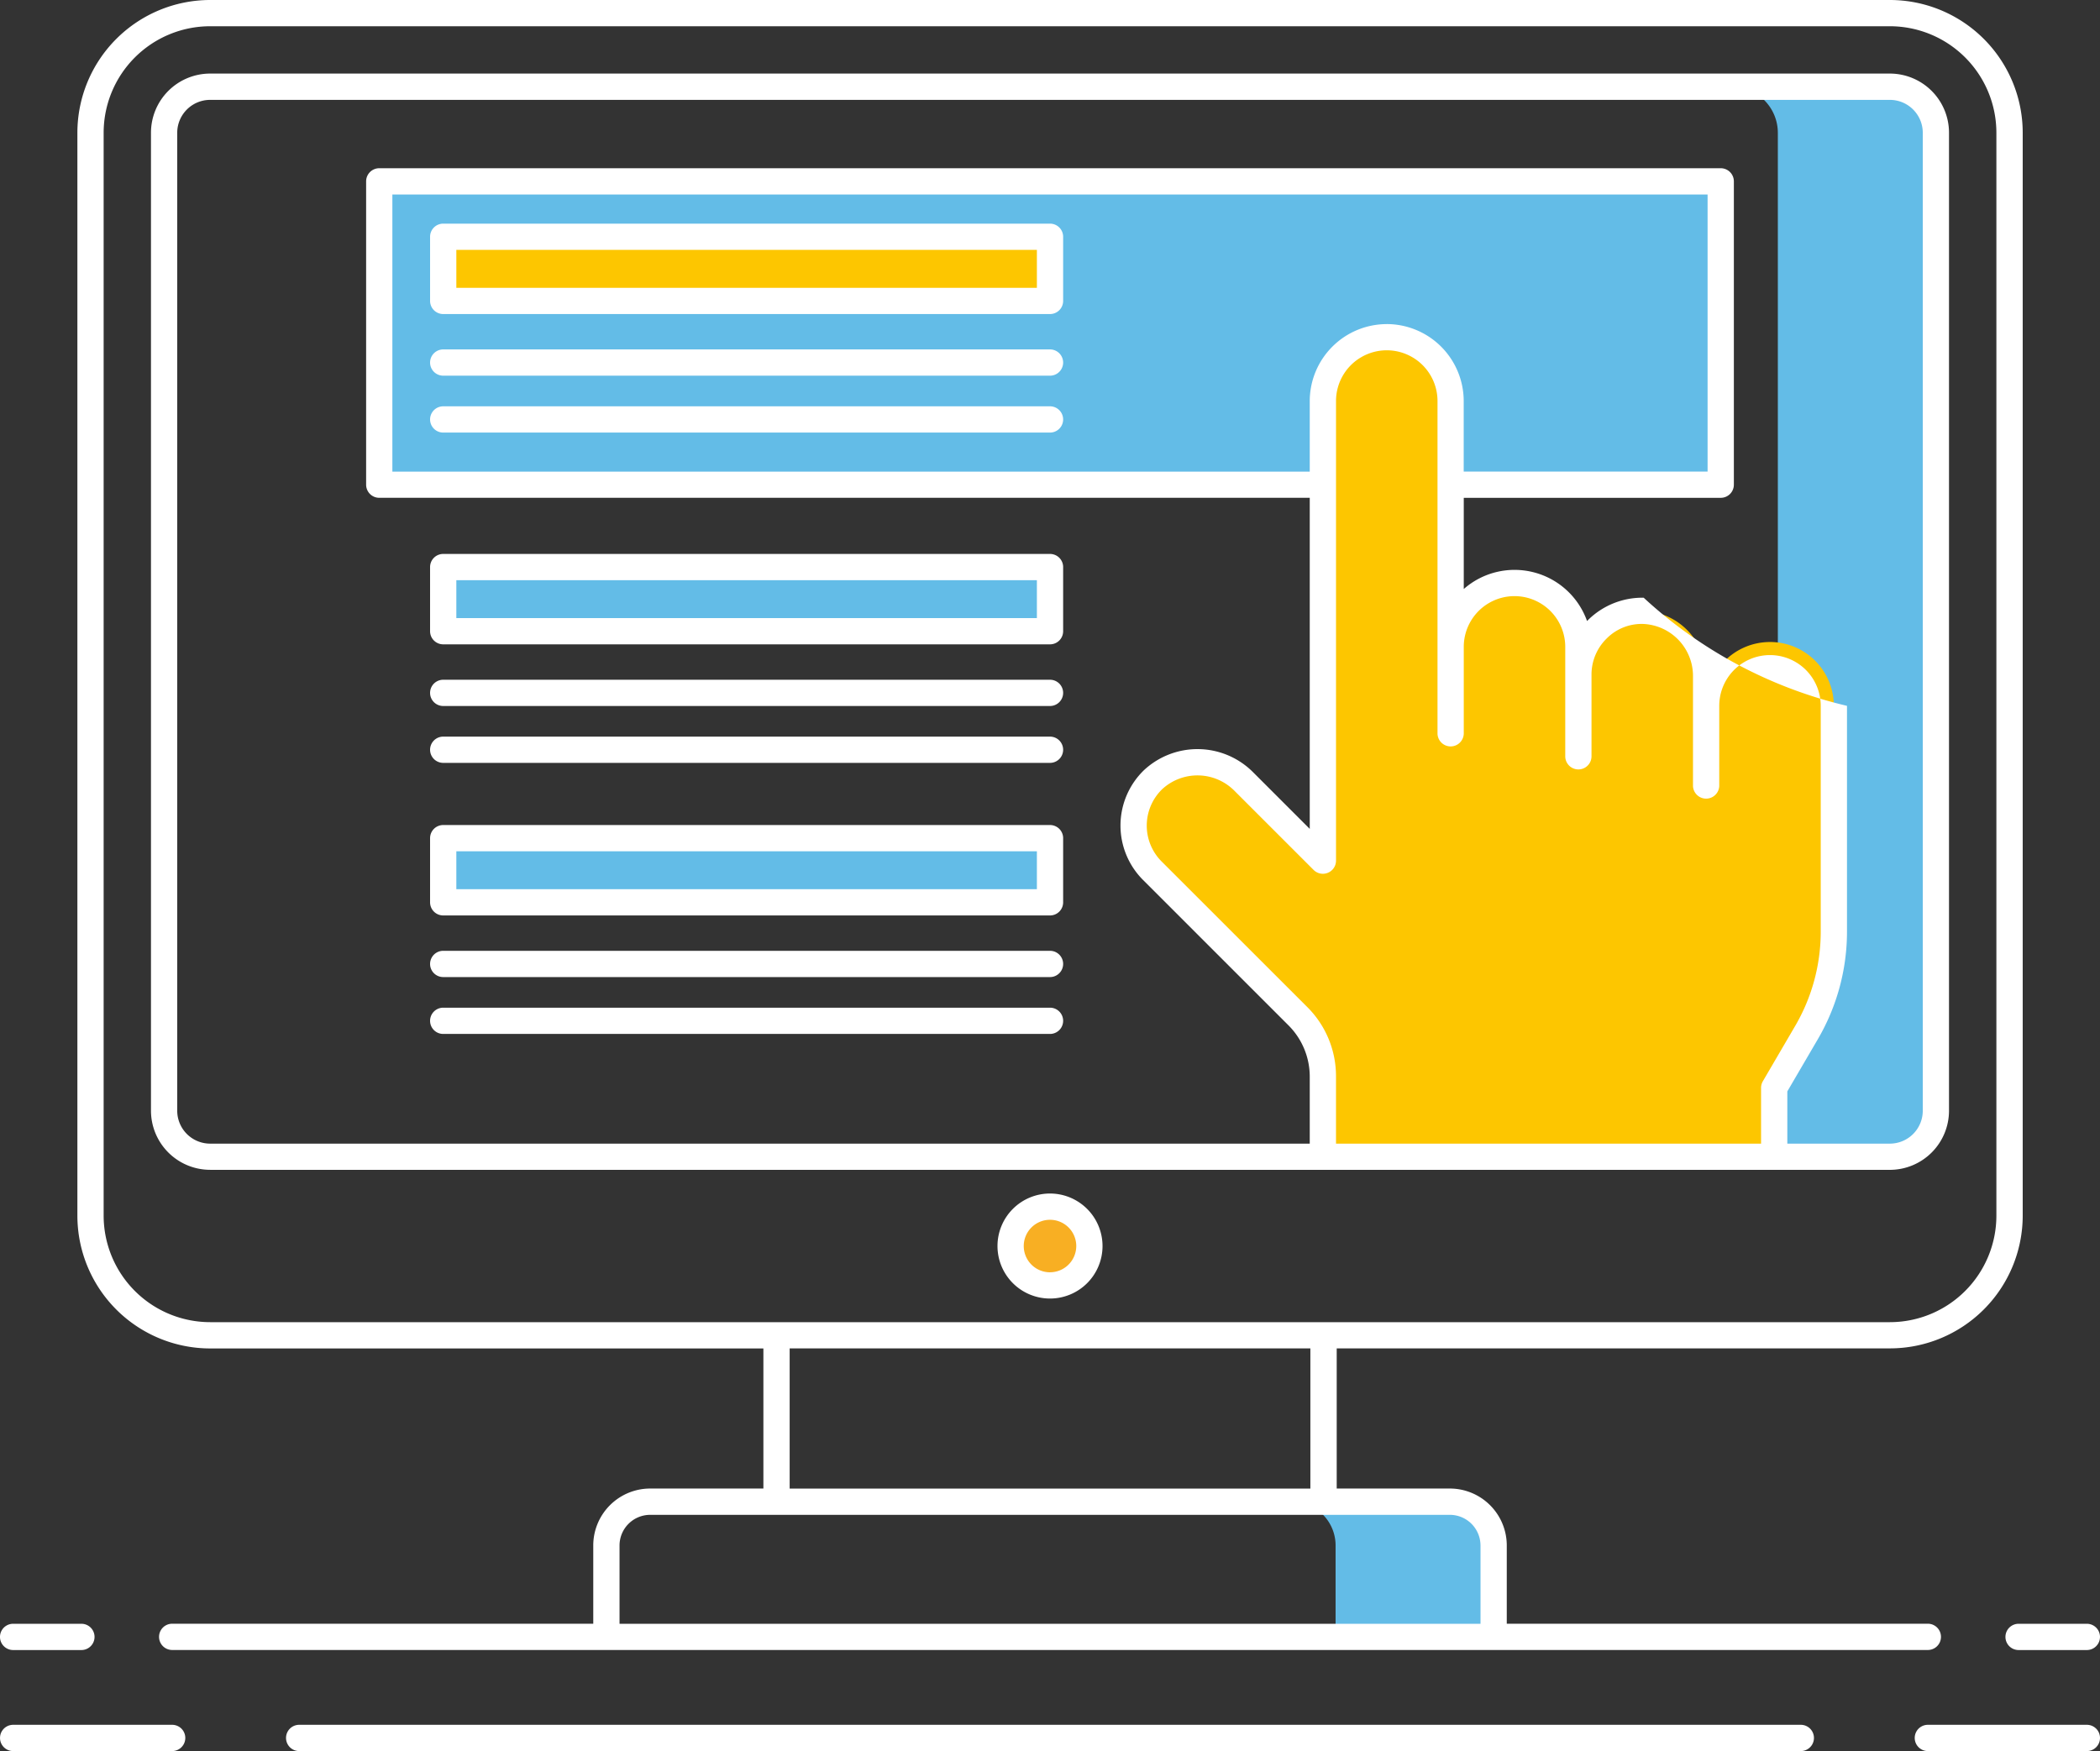 <svg height="122.26" viewBox="0 0 146.589 122.26" width="146.589" xmlns="http://www.w3.org/2000/svg"><rect x="0" y="0" width="146.589" height="122.26" fill="#333333" stroke="none"/><path d="m4087.031 976.786v-68.286a3.22 3.22 0 0 0 -3.211-3.211h11.033a3.22 3.22 0 0 1 3.211 3.211v68.288a3.22 3.22 0 0 1 -3.211 3.211h-11.033a3.221 3.221 0 0 0 3.211-3.212z" fill="#63bce7" transform="translate(-3962.93 -899.234)"/><circle cx="73.295" cy="86.998" fill="#f8af23" r="2.749"/><path d="m3983.266 1228.718h11.034a3.055 3.055 0 0 1 3.055 3.055v6.384h-11.033v-6.384a3.054 3.054 0 0 0 -3.056-3.055z" fill="#63bce7" transform="translate(-3893.092 -1123.868)"/><path d="m3774.732 926.924h93.64v21.176h-93.64z" fill="#63bce7" transform="translate(-3748.258 -914.261)"/><path d="m3789.342 939.59h42.358v4.48h-42.358z" fill="#fdc600" transform="translate(-3758.405 -923.058)"/><path d="m3789.342 1015.09h42.358v4.48h-42.358z" fill="#63bce7" transform="translate(-3758.405 -975.496)"/><path d="m3789.342 1077.048h42.358v4.48h-42.358z" fill="#63bce7" transform="translate(-3758.405 -1018.528)"/><path d="m3991.542 983.824a4.458 4.458 0 0 0 -4.458 4.459v-2.028a4.556 4.556 0 0 0 -4.375-4.606 4.459 4.459 0 0 0 -4.542 4.458v-1.944a4.459 4.459 0 0 0 -8.917 0v-17.163a4.458 4.458 0 1 0 -8.917 0v32.085l-5.495-5.495a4.556 4.556 0 0 0 -6.35-.163 4.46 4.46 0 0 0 -.06 6.364l10.164 10.163a5.943 5.943 0 0 1 1.741 4.2v5.6h31.5v-4.813l2.259-3.866a13.954 13.954 0 0 0 1.906-7.04v-15.753a4.459 4.459 0 0 0 -4.459-4.459z" fill="#fdc600" transform="translate(-3867.989 -938.999)"/><g fill="#fff"><path d="m3715.013 979.618h38.621v9.782h-7.905a3.976 3.976 0 0 0 -3.971 3.971v5.468h-29.393a.916.916 0 0 0 0 1.833h122.553a.916.916 0 0 0 0-1.833h-29.393v-5.468a3.976 3.976 0 0 0 -3.971-3.971h-7.9v-9.786h38.621a9.275 9.275 0 0 0 9.265-9.264v-75.615a9.275 9.275 0 0 0 -9.265-9.265h-117.262a9.275 9.275 0 0 0 -9.265 9.265v75.619a9.275 9.275 0 0 0 9.265 9.265zm88.679 13.756v5.468h-60.1v-5.468a2.141 2.141 0 0 1 2.138-2.138h55.823a2.142 2.142 0 0 1 2.138 2.138zm-11.877-3.971h-36.348v-9.786h36.348zm-84.234-94.669a7.44 7.44 0 0 1 7.432-7.432h117.257a7.44 7.44 0 0 1 7.432 7.432v75.619a7.44 7.44 0 0 1 -7.432 7.431h-117.257a7.44 7.44 0 0 1 -7.432-7.431z" transform="translate(-3700.346 -885.47)"/><path d="m3726.693 978.83h117.256a4.132 4.132 0 0 0 4.127-4.127v-68.288a4.132 4.132 0 0 0 -4.127-4.127h-117.256a4.132 4.132 0 0 0 -4.127 4.127v68.285a4.132 4.132 0 0 0 4.127 4.128zm78.593-1.83v-4.69a6.811 6.811 0 0 0 -2.01-4.851l-10.163-10.159a3.542 3.542 0 0 1 .048-5.056 3.635 3.635 0 0 1 5.066.151l5.495 5.495a.917.917 0 0 0 1.565-.648v-32.091a3.542 3.542 0 1 1 7.084 0v23.228a.917.917 0 0 0 1.833 0v-6.064a3.542 3.542 0 1 1 7.084 0v7.641a.916.916 0 1 0 1.833 0v-5.7a3.515 3.515 0 0 1 1.061-2.527 3.436 3.436 0 0 1 2.548-1.014 3.636 3.636 0 0 1 3.475 3.689v7.621a.917.917 0 0 0 1.833 0v-5.594a3.542 3.542 0 1 1 7.084 0v15.769a13.044 13.044 0 0 1 -1.781 6.577l-2.259 3.866a.918.918 0 0 0 -.125.463v3.894zm3.542-57.22a5.381 5.381 0 0 0 -5.375 5.375v4.924h-64.037v-19.349h91.808v19.346h-17.024v-4.924a5.38 5.38 0 0 0 -5.375-5.374zm-84.43-13.362a2.3 2.3 0 0 1 2.294-2.294h117.258a2.3 2.3 0 0 1 2.295 2.294v68.282a2.3 2.3 0 0 1 -2.295 2.3h-7.16v-3.648l2.134-3.652a14.885 14.885 0 0 0 2.031-7.5v-15.767a31.581 31.581 0 0 1 -14.192-7.55 5.4 5.4 0 0 0 -3.866 1.54l-.087.088a5.372 5.372 0 0 0 -8.606-2.235v-6.367h17.938a.916.916 0 0 0 .916-.916v-21.18a.916.916 0 0 0 -.916-.916h-93.642a.916.916 0 0 0 -.916.916v21.179a.916.916 0 0 0 .916.916h64.953v23.116l-3.931-3.931a5.476 5.476 0 0 0 -7.634-.175 5.375 5.375 0 0 0 -.072 7.672l10.164 10.163a5.062 5.062 0 0 1 1.473 3.555v4.692h-76.761a2.3 2.3 0 0 1 -2.294-2.294z" transform="translate(-3712.027 -897.151)"/><path d="m3919.674 1158.274a3.666 3.666 0 1 0 3.666 3.666 3.669 3.669 0 0 0 -3.666-3.666zm0 5.5a1.833 1.833 0 1 1 1.833-1.833 1.835 1.835 0 0 1 -1.833 1.831z" transform="translate(-3846.379 -1074.942)"/><path d="m3700.082 1279.71h-11.1a.916.916 0 0 0 0 1.833h11.1a.916.916 0 0 0 0-1.833z" transform="translate(-3688.064 -1159.283)"/><path d="m4137.626 1279.71h-11.1a.916.916 0 1 0 0 1.833h11.1a.916.916 0 1 0 0-1.833z" transform="translate(-3991.953 -1159.283)"/><path d="m3859.169 1279.71h-104.823a.916.916 0 0 0 0 1.833h104.822a.916.916 0 0 0 0-1.833z" transform="translate(-3733.463 -1159.283)"/><path d="m3688.98 1258.451h4.767a.916.916 0 1 0 0-1.833h-4.767a.916.916 0 0 0 0 1.833z" transform="translate(-3688.064 -1143.245)"/><path d="m4146.346 1257.534a.916.916 0 0 0 .916.917h4.767a.916.916 0 1 0 0-1.833h-4.767a.916.916 0 0 0 -.916.916z" transform="translate(-4006.357 -1143.245)"/><path d="m3829.616 936.59h-42.357a.916.916 0 0 0 -.917.916v4.48a.917.917 0 0 0 .917.916h42.357a.916.916 0 0 0 .917-.916v-4.48a.916.916 0 0 0 -.917-.916zm-.916 4.48h-40.525v-2.647h40.525z" transform="translate(-3756.321 -920.975)"/><path d="m3829.616 965.34h-42.357a.916.916 0 1 0 0 1.833h42.357a.916.916 0 1 0 0-1.833z" transform="translate(-3756.321 -940.943)"/><path d="m3829.616 978.34h-42.357a.916.916 0 1 0 0 1.833h42.357a.916.916 0 1 0 0-1.833z" transform="translate(-3756.321 -949.971)"/><path d="m3787.259 1018.4h42.357a.916.916 0 0 0 .917-.916v-4.48a.916.916 0 0 0 -.917-.916h-42.357a.916.916 0 0 0 -.917.916v4.48a.916.916 0 0 0 .917.916zm.916-4.48h40.525v2.647h-40.525z" transform="translate(-3756.321 -973.412)"/><path d="m3787.259 1042.673h42.357a.916.916 0 1 0 0-1.833h-42.357a.916.916 0 1 0 0 1.833z" transform="translate(-3756.321 -993.38)"/><path d="m3787.259 1055.673h42.357a.916.916 0 1 0 0-1.833h-42.357a.916.916 0 1 0 0 1.833z" transform="translate(-3756.321 -1002.409)"/><path d="m3787.259 1080.361h42.357a.916.916 0 0 0 .917-.917v-4.48a.916.916 0 0 0 -.917-.916h-42.357a.916.916 0 0 0 -.917.916v4.48a.916.916 0 0 0 .917.917zm.916-4.48h40.525v2.647h-40.525z" transform="translate(-3756.321 -1016.444)"/><path d="m3787.259 1104.631h42.357a.916.916 0 1 0 0-1.833h-42.357a.916.916 0 1 0 0 1.833z" transform="translate(-3756.321 -1036.412)"/><path d="m3787.259 1117.631h42.357a.916.916 0 1 0 0-1.833h-42.357a.916.916 0 1 0 0 1.833z" transform="translate(-3756.321 -1045.441)"/></g></svg>